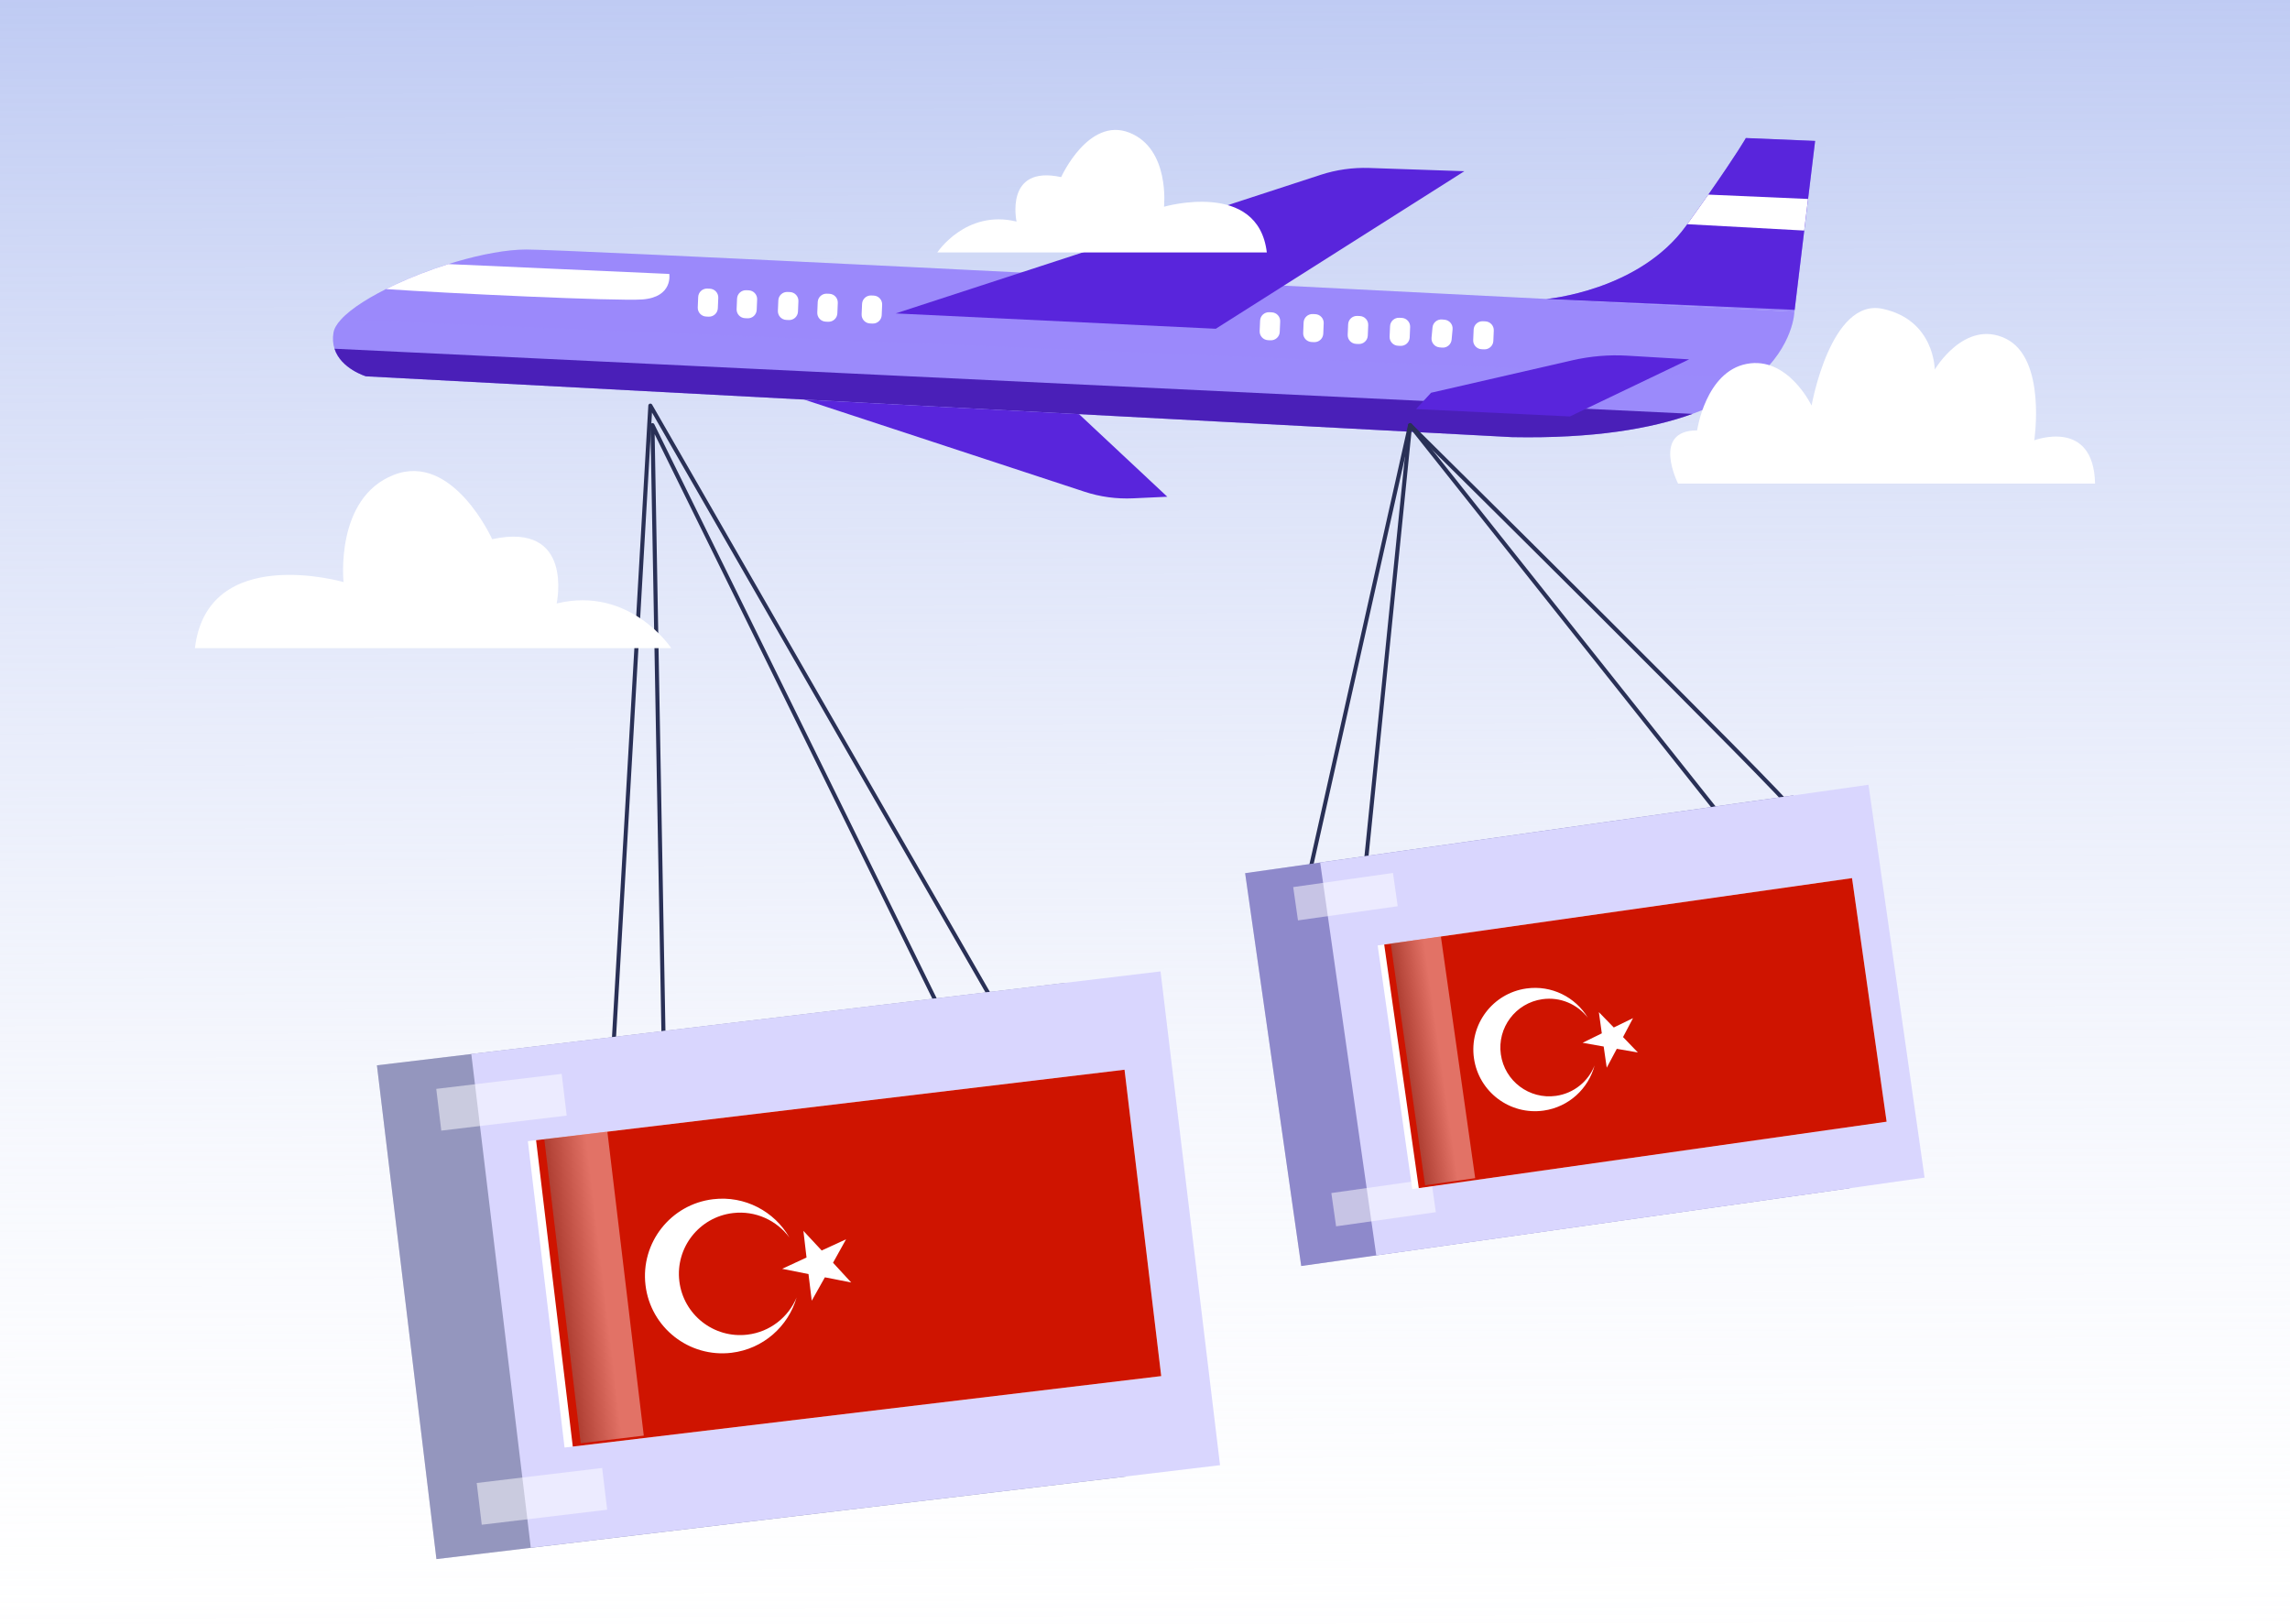 <svg width="282" height="200" viewBox="0 0 282 200" fill="none" xmlns="http://www.w3.org/2000/svg">
<rect width="282" height="200" fill="url(#paint0_linear_7212_15395)"/>
<path d="M41.192 42.946C41.986 45.422 45.066 46.343 45.066 46.343L186.224 53.834C196.229 54.023 203.357 52.796 208.424 50.967C211.934 49.697 214.468 48.144 216.288 46.568C220.904 42.554 220.97 38.381 220.97 38.381L201.478 37.386C199.84 37.299 198.122 37.212 196.33 37.118L190.396 36.813C146.52 34.584 70.317 30.745 64.805 30.73C62.409 30.73 59.315 31.311 56.147 32.24C53.584 32.987 50.978 33.975 48.67 35.049C45.728 36.421 43.26 37.945 41.986 39.353C41.476 39.905 41.156 40.449 41.068 40.95C40.937 41.705 41.003 42.358 41.192 42.939V42.946Z" fill="#9B8AFB"/>
<path d="M190.404 36.821L196.338 37.125L201.485 37.394L220.977 38.388L223.525 17.36L214.999 17.012C214.999 17.012 213.47 19.727 207.653 27.798C201.835 35.87 190.404 36.828 190.404 36.828V36.821Z" fill="#9B8AFB"/>
<path d="M41.193 42.946C41.986 45.422 45.066 46.343 45.066 46.343L186.225 53.834C196.229 54.023 203.357 52.796 208.425 50.967L41.193 42.946Z" fill="#4A1FB8"/>
<path opacity="0.1" d="M41.994 39.353L216.289 46.568C220.912 42.554 220.971 38.381 220.971 38.381L221 38.156L221.16 36.82L223.519 17.353L214.993 16.997C214.993 16.997 213.464 19.719 207.646 27.79C201.829 35.862 190.397 36.82 190.397 36.82C146.521 34.592 70.317 30.745 64.806 30.73C62.41 30.73 59.316 31.311 56.148 32.24C55.835 32.327 55.529 32.421 55.216 32.523C52.959 33.227 50.702 34.105 48.671 35.049C48.285 35.23 47.906 35.412 47.542 35.601C45.103 36.82 43.093 38.127 41.994 39.353Z" fill="#9B8AFB"/>
<path d="M182.912 39.576L182.599 39.563C182.003 39.538 181.495 40.003 181.47 40.598L181.415 41.881C181.39 42.476 181.857 42.983 182.453 43.008L182.766 43.021C183.363 43.046 183.871 42.581 183.896 41.986L183.95 40.702C183.975 40.108 183.509 39.601 182.912 39.576Z" fill="white"/>
<path d="M177.898 39.374L177.586 39.345C176.992 39.29 176.461 39.729 176.405 40.322L176.285 41.601C176.23 42.194 176.67 42.723 177.265 42.778L177.577 42.807C178.171 42.863 178.702 42.423 178.758 41.831L178.877 40.552C178.933 39.959 178.492 39.43 177.898 39.374Z" fill="white"/>
<path d="M172.307 39.134L172.612 39.147C173.211 39.173 173.676 39.677 173.65 40.274L173.596 41.557C173.57 42.154 173.064 42.617 172.466 42.592L172.16 42.579C171.562 42.554 171.097 42.05 171.122 41.453L171.177 40.169C171.202 39.572 171.708 39.109 172.307 39.134Z" fill="white"/>
<path d="M167.146 38.906L167.451 38.919C168.05 38.944 168.515 39.448 168.489 40.045L168.435 41.328C168.41 41.925 167.904 42.389 167.305 42.363L167 42.35C166.401 42.325 165.936 41.821 165.962 41.224L166.016 39.941C166.041 39.344 166.547 38.88 167.146 38.906Z" fill="white"/>
<path d="M161.663 38.675L161.968 38.688C162.567 38.713 163.032 39.218 163.006 39.814L162.952 41.098C162.927 41.695 162.421 42.158 161.822 42.133L161.517 42.12C160.918 42.095 160.453 41.591 160.479 40.994L160.533 39.71C160.558 39.113 161.064 38.65 161.663 38.675Z" fill="white"/>
<path d="M156.304 38.45L156.609 38.463C157.208 38.488 157.673 38.992 157.648 39.589L157.593 40.873C157.568 41.469 157.062 41.933 156.463 41.907L156.158 41.895C155.559 41.869 155.094 41.365 155.12 40.768L155.174 39.485C155.199 38.888 155.705 38.425 156.304 38.45Z" fill="white"/>
<path d="M107.287 36.388L107.593 36.401C108.191 36.426 108.656 36.931 108.631 37.528L108.577 38.811C108.551 39.408 108.045 39.871 107.447 39.846L107.141 39.833C106.543 39.808 106.078 39.304 106.103 38.707L106.158 37.423C106.183 36.827 106.689 36.363 107.287 36.388Z" fill="white"/>
<path d="M101.827 36.166L102.132 36.179C102.731 36.204 103.196 36.708 103.17 37.305L103.116 38.589C103.091 39.185 102.585 39.649 101.986 39.624L101.681 39.611C101.082 39.586 100.617 39.081 100.643 38.484L100.697 37.201C100.722 36.604 101.228 36.141 101.827 36.166Z" fill="white"/>
<path d="M96.976 35.955L97.282 35.967C97.88 35.993 98.345 36.497 98.32 37.094L98.266 38.377C98.24 38.974 97.734 39.437 97.136 39.412L96.83 39.399C96.232 39.374 95.767 38.87 95.792 38.273L95.847 36.989C95.872 36.393 96.378 35.929 96.976 35.955Z" fill="white"/>
<path d="M91.894 35.741L92.199 35.754C92.798 35.779 93.263 36.283 93.237 36.88L93.183 38.163C93.158 38.76 92.652 39.224 92.053 39.198L91.748 39.185C91.149 39.16 90.684 38.656 90.71 38.059L90.764 36.776C90.789 36.179 91.295 35.716 91.894 35.741Z" fill="white"/>
<path d="M87.108 35.539L87.414 35.552C88.012 35.578 88.477 36.082 88.452 36.679L88.397 37.962C88.372 38.559 87.866 39.022 87.268 38.997L86.962 38.984C86.363 38.959 85.899 38.455 85.924 37.858L85.978 36.574C86.004 35.978 86.51 35.514 87.108 35.539Z" fill="white"/>
<path d="M110.298 38.598L162.62 21.534C164.549 20.902 166.574 20.619 168.605 20.684L180.328 21.084L149.718 40.486L110.298 38.598Z" fill="#5925DC"/>
<path d="M132.876 51.003L143.747 61.173L139.531 61.369C137.499 61.463 135.461 61.187 133.531 60.548L99.041 49.211L132.869 51.003H132.876Z" fill="#5925DC"/>
<path d="M174.379 50.372L176.228 48.368L193.63 44.369C195.858 43.861 198.144 43.665 200.423 43.803L208.01 44.253L193.324 51.286L174.386 50.379L174.379 50.372Z" fill="#5925DC"/>
<path d="M190.397 36.82L221 38.156L221.16 36.82L222.179 28.393L222.653 24.502L223.519 17.353L214.993 16.997C214.993 16.997 213.959 18.833 210.369 23.965C209.627 25.032 208.768 26.237 207.777 27.609C207.734 27.667 207.69 27.725 207.646 27.79C201.829 35.862 190.397 36.82 190.397 36.82Z" fill="#5925DC"/>
<path d="M207.775 27.609L222.177 28.393L222.65 24.502L210.367 23.965C209.624 25.032 208.765 26.237 207.775 27.609Z" fill="white"/>
<path d="M47.541 35.601C54.968 36.116 75.988 37.103 79.09 36.878C82.92 36.595 82.417 33.735 82.417 33.735L55.215 32.523C52.958 33.227 50.701 34.105 48.669 35.049C48.283 35.23 47.905 35.412 47.541 35.601Z" fill="white"/>
<path d="M220.949 99.932C220.227 98.428 173.647 52.355 173.647 52.355L168.122 106.96" stroke="#293056" stroke-width="0.5" stroke-linecap="round" stroke-linejoin="round"/>
<path d="M212.073 100.725L173.645 52.355L161.12 108.149" stroke="#293056" stroke-width="0.5" stroke-linecap="round" stroke-linejoin="round"/>
<path d="M153.331 107.531L220.852 97.951L227.758 146.328L160.238 155.908L153.331 107.531Z" fill="#979CB8"/>
<path opacity="0.3" d="M153.331 107.531L220.852 97.951L227.758 146.328L160.238 155.908L153.331 107.531Z" fill="#7A5AF8"/>
<path d="M162.573 106.224L230.093 96.644L237 145.021L169.479 154.601L162.573 106.224Z" fill="#D9D6FE"/>
<path opacity="0.5" d="M159.251 109.244L171.537 107.501L172.122 111.601L159.837 113.344L159.251 109.244Z" fill="white"/>
<path opacity="0.5" d="M163.947 146.923L176.233 145.18L176.818 149.279L164.532 151.022L163.947 146.923Z" fill="white"/>
<path d="M81.738 129.24L80.347 52.355L116.498 125.846" stroke="#293056" stroke-width="0.5" stroke-linecap="round" stroke-linejoin="round"/>
<path d="M75.525 129.24L80.087 49.953L123.727 125.834" stroke="#293056" stroke-width="0.5" stroke-linecap="round" stroke-linejoin="round"/>
<path d="M46.417 131.194L131.292 121.03L138.619 181.836L53.744 192L46.417 131.194Z" fill="#979CB8"/>
<path opacity="0.3" d="M46.417 131.194L131.292 121.03L138.619 181.836L53.744 192L46.417 131.194Z" fill="#8E88CB"/>
<path d="M58.038 129.794L142.913 119.629L150.24 180.435L65.365 190.599L58.038 129.794Z" fill="#D9D6FE"/>
<path opacity="0.5" d="M53.722 134.094L69.168 132.244L69.788 137.386L54.342 139.236L53.722 134.094Z" fill="white"/>
<path opacity="0.5" d="M58.705 182.628L74.151 180.779L74.771 185.921L59.325 187.771L58.705 182.628Z" fill="white"/>
<path d="M138.478 131.735L65.003 140.535L69.522 178.265L142.997 169.465L138.478 131.735Z" fill="white"/>
<path d="M66.016 140.414L67.511 152.898L67.544 153.175L69.006 165.383L69.039 165.66L70.535 178.144L142.998 169.465L141.502 156.98L141.469 156.704L140.007 144.496L139.974 144.219L138.479 131.735L66.016 140.414Z" fill="url(#paint1_linear_7212_15395)"/>
<path style="mix-blend-mode:multiply" opacity="0.4" d="M74.794 139.362L67.027 140.293L71.51 177.727L79.278 176.797L74.794 139.362Z" fill="url(#paint2_linear_7212_15395)"/>
<path d="M98.934 151.579L101.185 153.998L104.187 152.618L102.583 155.506L104.821 157.936L101.579 157.301L99.961 160.182L99.562 156.902L96.322 156.253L99.318 154.86L98.934 151.579Z" fill="white"/>
<path d="M92.039 164.361C87.904 164.856 84.151 161.907 83.656 157.772C83.161 153.637 86.111 149.885 90.246 149.389C93.036 149.055 95.653 150.29 97.211 152.4C95.367 149.186 91.727 147.214 87.814 147.683C82.591 148.308 78.866 153.049 79.491 158.271C80.117 163.492 84.858 167.219 90.079 166.594C93.99 166.125 97.062 163.349 98.096 159.791C97.081 162.209 94.829 164.027 92.039 164.361Z" fill="white"/>
<path d="M228.067 108.139L169.652 116.432L173.911 146.429L232.325 138.136L228.067 108.139Z" fill="white"/>
<path d="M170.457 116.318L171.866 126.244L171.897 126.463L173.275 136.169L173.306 136.389L174.715 146.314L232.325 138.136L230.916 128.21L230.885 127.991L229.507 118.285L229.476 118.065L228.067 108.139L170.457 116.318Z" fill="url(#paint3_linear_7212_15395)"/>
<path style="mix-blend-mode:multiply" opacity="0.4" d="M177.436 115.327L171.261 116.204L175.486 145.965L181.661 145.089L177.436 115.327Z" fill="url(#paint4_linear_7212_15395)"/>
<path d="M196.891 124.645L198.727 126.534L201.096 125.382L199.867 127.713L201.694 129.61L199.099 129.161L197.859 131.485L197.484 128.878L194.89 128.417L197.254 127.254L196.891 124.645Z" fill="white"/>
<path d="M191.617 134.954C188.329 135.421 185.287 133.135 184.82 129.847C184.353 126.56 186.64 123.518 189.927 123.051C192.145 122.736 194.253 123.675 195.532 125.329C194.005 122.8 191.07 121.291 187.959 121.733C183.807 122.322 180.92 126.166 181.509 130.317C182.098 134.469 185.942 137.357 190.094 136.768C193.203 136.326 195.603 134.06 196.366 131.206C195.598 133.151 193.835 134.639 191.617 134.954Z" fill="white"/>
<path d="M258 59.552H206.645C206.645 59.552 203.321 53.002 208.991 53.002C208.991 53.002 210.024 45.781 215.097 44.812C220.176 43.838 223.086 49.948 223.086 49.948C223.086 49.948 225.421 36.656 231.837 38.032C238.252 39.408 238.252 45.517 238.252 45.517C238.252 45.517 241.929 39.254 246.986 41.697C252.043 44.141 250.508 54.224 250.508 54.224C250.508 54.224 257.823 51.434 257.994 59.552H258Z" fill="white"/>
<path d="M156 31.089H115.422C115.422 31.089 118.933 25.767 125.182 27.286C125.182 27.286 123.659 20.291 130.676 21.81C130.676 21.81 134.032 14.357 139.067 16.333C144.103 18.309 143.341 25.459 143.341 25.459C143.341 25.459 154.934 22.112 156 31.084V31.089Z" fill="white"/>
<path d="M24 79.815H82.659C82.659 79.815 77.585 72.121 68.548 74.317C68.548 74.317 70.751 64.206 60.609 66.402C60.609 66.402 55.756 55.631 48.479 58.488C41.203 61.344 42.307 71.68 42.307 71.68C42.307 71.68 25.546 66.843 24.005 79.815H24Z" fill="white"/>
<defs>
<linearGradient id="paint0_linear_7212_15395" x1="113.779" y1="-27.948" x2="114.309" y2="219.964" gradientUnits="userSpaceOnUse">
<stop stop-color="#AEBDF0"/>
<stop offset="1" stop-color="white" stop-opacity="0"/>
</linearGradient>
<linearGradient id="paint1_linear_7212_15395" x1="68.275" y1="159.279" x2="140.738" y2="150.6" gradientUnits="userSpaceOnUse">
<stop stop-color="#CF1400"/>
<stop offset="1" stop-color="#CF1400"/>
</linearGradient>
<linearGradient id="paint2_linear_7212_15395" x1="69.269" y1="159.009" x2="77.036" y2="158.079" gradientUnits="userSpaceOnUse">
<stop stop-color="#808080"/>
<stop offset="0.66" stop-color="white"/>
</linearGradient>
<linearGradient id="paint3_linear_7212_15395" x1="172.586" y1="131.316" x2="230.196" y2="123.138" gradientUnits="userSpaceOnUse">
<stop stop-color="#CF1400"/>
<stop offset="1" stop-color="#CF1400"/>
</linearGradient>
<linearGradient id="paint4_linear_7212_15395" x1="173.374" y1="131.084" x2="179.549" y2="130.207" gradientUnits="userSpaceOnUse">
<stop stop-color="#808080"/>
<stop offset="0.66" stop-color="white"/>
</linearGradient>
</defs>
</svg>

